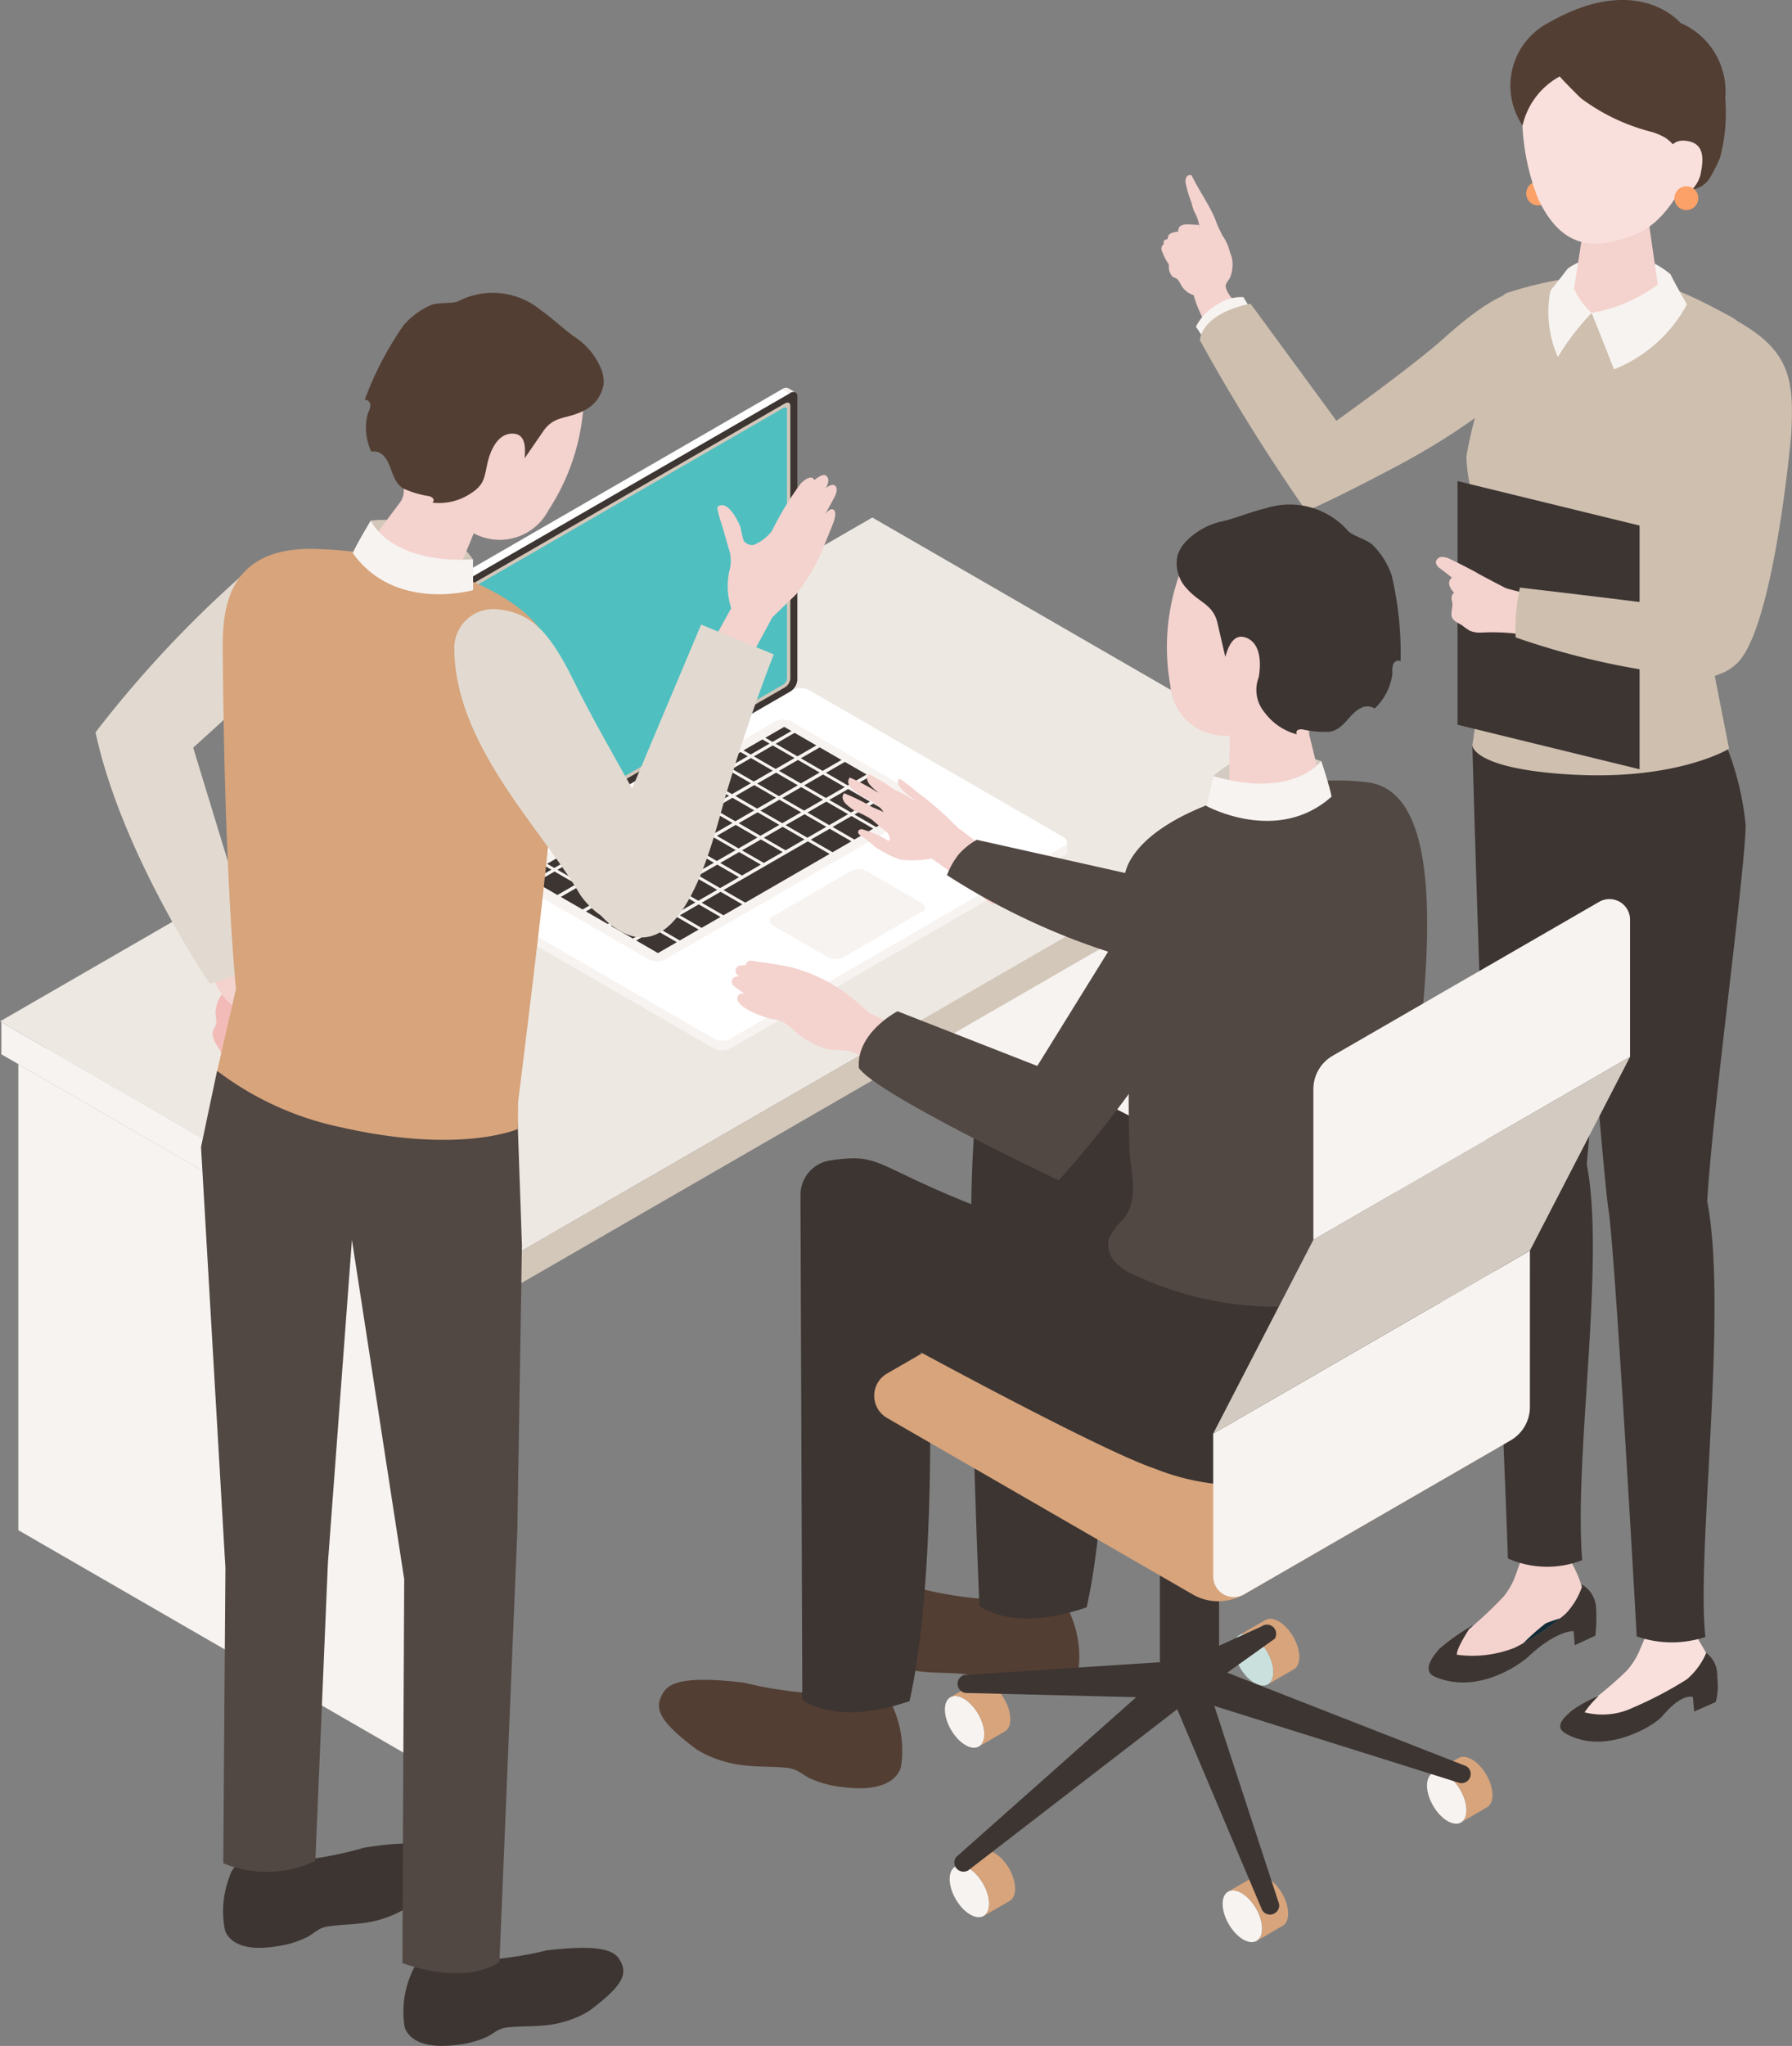 <?xml version="1.0" encoding="UTF-8"?>
<svg xmlns="http://www.w3.org/2000/svg" xmlns:xlink="http://www.w3.org/1999/xlink" id="osusume-icon04" width="78.232" height="89.276" viewBox="0 0 78.232 89.276">
  <rect x="0" y="0" width="78.232" height="89.276" fill="#808080" stroke="none"/>
  <defs>
    <clipPath id="clip-path">
      <rect id="長方形_856" data-name="長方形 856" width="78.232" height="89.276" fill="none"></rect>
    </clipPath>
  </defs>
  <g id="グループ_1036" data-name="グループ 1036" clip-path="url(#clip-path)">
    <path id="パス_4695" data-name="パス 4695" d="M139.88,31.224c.068.1.158.1.246.164s.125.169.186.27a.933.933,0,0,0,.571.444c.213.048.445.023.662.05a.312.312,0,0,0,.17-.014.323.323,0,0,0,.119-.117.756.756,0,0,0,.152-.735.852.852,0,0,0-.215-.244l-.564-.5a1.25,1.25,0,0,0-.308-.22,1.047,1.047,0,0,0-.68-.006.791.791,0,0,0-.315.139.675.675,0,0,0-.024.766" transform="translate(-88.747 -19.216)" fill="#f4d2ce"></path>
    <path id="パス_4696" data-name="パス 4696" d="M142.153,21.165c-.039-.074-.077-.148-.114-.223a.17.17,0,0,0-.225.062.388.388,0,0,0-.043.251,5.281,5.281,0,0,0,.258.868,2.67,2.67,0,0,0,.1.345c.034.078.079.152.115.229a2.216,2.216,0,0,1,.158.661.717.717,0,0,0-.263.309c-.011.111,0,.348.11.4a2.842,2.842,0,0,0,1.411.429.084.084,0,0,0,.066-.026.08.08,0,0,0,.007-.055,2.1,2.1,0,0,0-.345-.847,5.261,5.261,0,0,1-.332-.743c-.24-.568-.609-1.1-.9-1.658" transform="translate(-90.014 -13.283)" fill="#f4d2ce"></path>
    <path id="パス_4697" data-name="パス 4697" d="M140.958,26.924a.347.347,0,0,0-.041.319,2.258,2.258,0,0,0,.68,1.332.46.46,0,0,0,.171.11.17.17,0,0,0,.185-.051.243.243,0,0,0-.019-.237c-.086-.18-.2-.346-.283-.525-.111-.229-.127-.279.113-.314.095-.014.132-.131.135-.226a1.082,1.082,0,0,0-.081-.448.076.076,0,0,0-.029-.041.077.077,0,0,0-.035-.006c-.24,0-.645-.086-.8.088" transform="translate(-89.463 -17.025)" fill="#f4d2ce"></path>
    <path id="パス_4698" data-name="パス 4698" d="M139.675,27.8a.346.346,0,0,0,0,.321,2.254,2.254,0,0,0,.85,1.231.464.464,0,0,0,.184.087.169.169,0,0,0,.176-.076.242.242,0,0,0-.05-.233c-.109-.167-.241-.318-.35-.483-.141-.212-.163-.26.07-.327.092-.027.114-.147.1-.242a1.083,1.083,0,0,0-.14-.433.075.075,0,0,0-.034-.036.076.076,0,0,0-.036,0c-.239.028-.651,0-.777.192" transform="translate(-88.661 -17.526)" fill="#f4d2ce"></path>
    <path id="パス_4699" data-name="パス 4699" d="M138.918,28.995a.314.314,0,0,0,.026.29,2.047,2.047,0,0,0,.862,1.048.411.411,0,0,0,.173.064.153.153,0,0,0,.153-.082.219.219,0,0,0-.062-.206c-.111-.143-.242-.269-.353-.411-.143-.181-.167-.222.039-.3.081-.031.092-.142.076-.227a.982.982,0,0,0-.16-.38.066.066,0,0,0-.034-.03.07.07,0,0,0-.032,0c-.214.044-.588.049-.688.233" transform="translate(-88.189 -18.26)" fill="#f4d2ce"></path>
    <path id="パス_4700" data-name="パス 4700" d="M142.107,28.986l-.011-.031a6.042,6.042,0,0,0-.319-.643.2.2,0,0,0-.173-.137,6.359,6.359,0,0,0-.678-.13c-.2-.016-.395.035-.592.035a4.034,4.034,0,0,1-.89.153c-.1,0-.215,0-.275.074s0,.231.087.306c.31.256.684.076,1.042.13a.236.236,0,0,1,.09.029.245.245,0,0,1,.07.08c.076.12.161.234.076.364a1.067,1.067,0,0,0-.19.333,2.033,2.033,0,0,0,.029.784,5.088,5.088,0,0,0,.5,1.389.084.084,0,0,0,.039.046.08.08,0,0,0,.057-.007A4.89,4.89,0,0,0,142.278,31c-.136-.146-.456-.528-.421-.747.017-.108.158-.251.2-.363a1.442,1.442,0,0,0,.09-.4,1.218,1.218,0,0,0-.04-.5" transform="translate(-88.346 -17.805)" fill="#f4d2ce"></path>
    <path id="パス_4701" data-name="パス 4701" d="M143.351,37.3l-.333-.5a2.31,2.31,0,0,1,.971-.991,1.863,1.863,0,0,1,1.1-.3l.273.448Z" transform="translate(-90.808 -22.543)" fill="#f7f3f0"></path>
    <path id="パス_4702" data-name="パス 4702" d="M143.484,36.9a82.885,82.885,0,0,0,4.638,7.451c.392-.106,2.774-1.307,4.2-2.078,3.2-1.726,5.54-3.685,6.38-5.009a1.521,1.521,0,0,0-.2-2.145c-.836-.841-2.163-.269-4.378,1.713-1.372,1.227-4.675,3.588-4.675,3.588L145.7,35.315s-2.013.321-2.218,1.585" transform="translate(-91.104 -22.06)" fill="#cebfaf"></path>
    <path id="パス_4703" data-name="パス 4703" d="M183.553,22.224a.52.52,0,1,1-.52-.52.52.52,0,0,1,.52.52" transform="translate(-115.885 -13.781)" fill="#fca167"></path>
    <path id="パス_4704" data-name="パス 4704" d="M178.964,190.643a3.133,3.133,0,0,0,.742-1.261.871.871,0,0,0-.809.149,5.2,5.2,0,0,1-2.2,1.22,6.153,6.153,0,0,0-1.866.441s-.637.935-.61,1.232a5.042,5.042,0,0,0,2.513-.3,10.527,10.527,0,0,0,2.231-1.483" transform="translate(-110.619 -120.221)" fill="#112c36"></path>
    <path id="パス_4705" data-name="パス 4705" d="M178.3,185.425l.1.237a5.009,5.009,0,0,1,.621,1.356,1.175,1.175,0,0,1-.653,1.255,6.033,6.033,0,0,0-.943.3,10.561,10.561,0,0,0-1.3,1.208,2.613,2.613,0,0,1-1.934.72c-.577-.061-.656-.111-.937-.485-.351-.469.483-.966.883-1.238a17.641,17.641,0,0,0,1.476-1.4,3.265,3.265,0,0,0,.526-.973l.273-.764Z" transform="translate(-109.951 -117.734)" fill="#f4d2ce"></path>
    <path id="パス_4706" data-name="パス 4706" d="M172.694,191.264s-.637.935-.61,1.232a5.046,5.046,0,0,0,2.513-.3,10.519,10.519,0,0,0,2.23-1.483,3.134,3.134,0,0,0,.742-1.261,1.23,1.23,0,0,1,.593,1.027,7.034,7.034,0,0,1-.034,1.188l-.9.413-.046-.617s-.741-.038-1.959,1.1c-.388.362-2.25,1.692-4.1.892-.6-.258-.065-.923.217-1.237a9.391,9.391,0,0,1,1.351-.954" transform="translate(-108.482 -120.291)" fill="#3d3532"></path>
    <path id="パス_4707" data-name="パス 4707" d="M192.9,194.694l.1.234c.188.458.573.847.607,1.339.04.6-.113,1.127-.647,1.267-.233.061-.736-.012-.961.072a7.628,7.628,0,0,0-1.513,1.286,2.529,2.529,0,0,1-1.9.655c-.6-.074-.852-.129-1.134-.5-.353-.467.54-.931.969-1.186a16.572,16.572,0,0,0,1.56-1.334,3.182,3.182,0,0,0,.586-.937l.312-.739Z" transform="translate(-118.969 -123.619)" fill="#f9e0dc"></path>
    <path id="パス_4708" data-name="パス 4708" d="M188.263,199.451a4.248,4.248,0,0,0-.618.712,3.109,3.109,0,0,0,2.124-.208,16.594,16.594,0,0,0,2.334-1.226,3.084,3.084,0,0,0,.854-1.159,1.211,1.211,0,0,1,.477,1.065,2.647,2.647,0,0,1-.063,1.079l-.94.416-.055-.631s-.459-.211-1.334.831c-.335.4-2.481,1.737-4.21.766-.558-.313-.048-.73.26-1.009a5.78,5.78,0,0,1,1.171-.638" transform="translate(-118.469 -125.446)" fill="#3d3532"></path>
    <path id="パス_4709" data-name="パス 4709" d="M176.072,88.915s.474,17.014.713,18.525.774,14.834.839,16.956a4.225,4.225,0,0,0,3.244.074c-.373-4.489,1.025-13.024.2-17.273.108-1.262.726-7.866.6-10.344-.04-2.895-.182-5.927-.182-5.927l-1.975-2.112Z" transform="translate(-111.795 -56.392)" fill="#3d3532"></path>
    <path id="パス_4710" data-name="パス 4710" d="M187.889,89.431s1.358,17.785,1.629,19.465,1.105,16.252,1.232,18.618a4.641,4.641,0,0,0,3,.025c-.41-3.6,1-14.282.078-19.008.231-4,1.631-14.144,1.68-16.4a12.708,12.708,0,0,0-.958-3.759Z" transform="translate(-119.298 -56.11)" fill="#3d3532"></path>
    <path id="パス_4711" data-name="パス 4711" d="M186.825,53.615,185.919,49l2.059-11.662a2.275,2.275,0,0,0-1.175-2.63c-2.465-1.315-4.748-2.558-9.668-.986-.674.215-.836,2.953-.86,3.8a17.719,17.719,0,0,0-.917,3.34c.077,2.086.859,2.566.973,5.346a70.425,70.425,0,0,1-.712,7.259s-.01,1.017,4.269,1.272c4.661.279,6.937-1.124,6.937-1.124" transform="translate(-111.341 -20.943)" fill="#cebfaf"></path>
    <path id="パス_4712" data-name="パス 4712" d="M201.67,51.912l.921-4.252a38.121,38.121,0,0,1,1.3-9.279c2.4,1.34,2.468,2.688,2.356,4.964,0,0-.75,8.469-2.381,9.984-1.792,1.614-2.2-1.416-2.2-1.416" transform="translate(-128.049 -24.37)" fill="#cebfaf"></path>
    <path id="パス_4713" data-name="パス 4713" d="M187.461,30.995a3.735,3.735,0,0,1,4.477.252,7.137,7.137,0,0,0,.217,1.042l-2.237.8-2.4-.339a12.85,12.85,0,0,1-.056-1.758" transform="translate(-119.015 -19.282)" fill="#f7f3f0"></path>
    <path id="パス_4714" data-name="パス 4714" d="M190.056,24.552c.915.009,1.4.529,1.392.974l.434,2.992c-.047.517-.931.928-1.974.917s-1.849-.438-1.8-.955l.482-3.119c.042-.454.553-.82,1.468-.81" transform="translate(-119.435 -15.589)" fill="#f4d2ce"></path>
    <path id="パス_4715" data-name="パス 4715" d="M186.073,2.8c2.772-.145,3.661,1.889,3.813,4.414-.59,2.994-1.9,4.429-3,4.819-1.33.476-2.991.928-4.175-1.6a10.1,10.1,0,0,1-.566-5.243c.242-.923,1.152-2.244,3.924-2.389" transform="translate(-115.569 -1.773)" fill="#f9e0dc"></path>
    <path id="パス_4716" data-name="パス 4716" d="M182.773,3.335c-.025.013.867.908.923.954a8.74,8.74,0,0,0,3.038,1.455,2.563,2.563,0,0,1,.67.284,1.818,1.818,0,0,1,.41.4,3.212,3.212,0,0,1,.645,1.854,1.113,1.113,0,0,0,.83-.469,6.375,6.375,0,0,0,.482-.947,7.747,7.747,0,0,0,.223-2.587A3.25,3.25,0,0,0,188.037,1S186.2-1.237,182.31.977a3.1,3.1,0,0,0-1.164,4.5,3.269,3.269,0,0,1,1.627-2.145" transform="translate(-114.676 0)" fill="#533e33"></path>
    <path id="パス_4717" data-name="パス 4717" d="M199.224,17.682s-.008-.941.805-.867c.695.064.855.533.7,1.328a1.358,1.358,0,0,1-1.243,1.18c-.486.007-.265-1.641-.265-1.641" transform="translate(-126.464 -10.674)" fill="#f9e0dc"></path>
    <path id="パス_4718" data-name="パス 4718" d="M190.331,34.465s.522,1.285.978,2.464a6.242,6.242,0,0,0,3.188-2.842c-.3-.482-.725-1.313-.725-1.313a6.827,6.827,0,0,1-3.441,1.691" transform="translate(-120.849 -20.81)" fill="#f7f3f0"></path>
    <path id="パス_4719" data-name="パス 4719" d="M187.067,34.027a3.377,3.377,0,0,1-1.036-1.942s-.488.639-.761.969a4.879,4.879,0,0,0,.326,2.9,10.834,10.834,0,0,1,1.472-1.923" transform="translate(-117.585 -20.372)" fill="#f7f3f0"></path>
    <path id="パス_4720" data-name="パス 4720" d="M201.285,22.786a.52.52,0,1,1-.52-.52.52.52,0,0,1,.52.52" transform="translate(-127.144 -14.138)" fill="#fca167"></path>
    <path id="パス_4721" data-name="パス 4721" d="M174.305,68.131l7.947,1.944V59.441L174.305,57.5Z" transform="translate(-110.674 -36.507)" fill="#3d3532"></path>
    <path id="パス_4722" data-name="パス 4722" d="M173.493,67.246c-.378-.2-.758-.4-1.151-.584a.766.766,0,0,0-.378-.1.264.264,0,0,0-.257.248.389.389,0,0,0,.186.252l.517.4a.311.311,0,0,0-.11.34.732.732,0,0,0,.207.315.312.312,0,0,0-.1.339c.07.3-.039.391-.014.667.021.218.279.308.464.427a3.332,3.332,0,0,0,.33.231,1.164,1.164,0,0,0,.489.082,9.085,9.085,0,0,1,2.364.18c.132-.475.338-1.292.515-1.751a10.826,10.826,0,0,1-1.784-.366c-.432-.217-.853-.444-1.276-.669" transform="translate(-109.024 -42.259)" fill="#f4d2ce"></path>
    <path id="パス_4723" data-name="パス 4723" d="M181.237,72.41a8.688,8.688,0,0,1,.187-2.171q4.409.511,8.809,1.084a.537.537,0,0,1,.6.57,3.294,3.294,0,0,1-.026,1.328c-.485,1.62-3.017.774-4.172.579a33.043,33.043,0,0,1-5.4-1.39" transform="translate(-115.07 -44.598)" fill="#cebfaf"></path>
    <path id="パス_4724" data-name="パス 4724" d="M101.938,67.935,121.2,79.054l1.669-.963L103.606,66.971Z" transform="translate(-64.724 -42.523)" fill="#bad7d3"></path>
    <path id="パス_4725" data-name="パス 4725" d="M121.2,80.73,101.938,69.611V89.945L121.2,101.064Z" transform="translate(-64.725 -44.199)" fill="#f7f3f0"></path>
    <path id="パス_4726" data-name="パス 4726" d="M154.693,98.393l1.669-.963v20.335l-1.669.963Z" transform="translate(-98.221 -61.862)" fill="#d3c7ba"></path>
    <path id="パス_4727" data-name="パス 4727" d="M2.191,125.523,21.45,136.642l1.669-.963L3.86,124.56Z" transform="translate(-1.391 -79.088)" fill="#bad7d3"></path>
    <path id="パス_4728" data-name="パス 4728" d="M21.45,138.318,2.191,127.2v20.334L21.45,158.653Z" transform="translate(-1.391 -80.764)" fill="#f7f3f0"></path>
    <path id="パス_4729" data-name="パス 4729" d="M54.947,155.982l1.669-.963v20.335l-1.669.963Z" transform="translate(-34.888 -98.427)" fill="#d3c7ba"></path>
    <path id="パス_4730" data-name="パス 4730" d="M20.162,135.127l-20-11.549v-1.4l20,11.549Z" transform="translate(-0.103 -77.573)" fill="#f7f3f0"></path>
    <path id="パス_4731" data-name="パス 4731" d="M38.082,61.858,0,83.845,20.058,95.426,58.141,73.439Z" transform="translate(0 -39.276)" fill="#ede8e2"></path>
    <path id="パス_4732" data-name="パス 4732" d="M93.029,93.582,54.946,115.568v1.4L93.029,94.986Z" transform="translate(-34.888 -59.419)" fill="#d3c7ba"></path>
    <path id="パス_4733" data-name="パス 4733" d="M94.164,46.555a.237.237,0,0,0-.249.024l-.324-.187a.24.24,0,0,1,.244-.026Z" transform="translate(-59.425 -29.425)" fill="#f7f3f0"></path>
    <path id="パス_4734" data-name="パス 4734" d="M81.094,89.136,66.476,97.576a.767.767,0,0,1-.691-.028L54.7,91.147c-.2-.118-.226-.3-.049-.4l14.617-8.439a.768.768,0,0,1,.691.028l11.082,6.4c.2.118.226.3.049.4" transform="translate(-34.627 -52.217)" fill="#fff"></path>
    <path id="パス_4735" data-name="パス 4735" d="M98.69,105.748l-3.464,2a.767.767,0,0,1-.691-.028l-2.344-1.354c-.2-.118-.226-.3-.049-.4l3.464-2A.767.767,0,0,1,96.3,104l2.344,1.354c.2.118.226.3.049.4" transform="translate(-58.429 -65.969)" fill="#f7f3f0"></path>
    <path id="パス_4736" data-name="パス 4736" d="M79.234,89.887,67.777,96.5a.768.768,0,0,1-.691-.028l-5.851-3.379c-.2-.118-.226-.3-.049-.4l11.457-6.615a.767.767,0,0,1,.691.028l5.851,3.379c.2.118.226.3.049.4" transform="translate(-38.774 -54.613)" fill="#f7f3f0"></path>
    <path id="パス_4737" data-name="パス 4737" d="M106.561,95.091l-.825.476-.95-.549.825-.476Z" transform="translate(-66.533 -60.029)" fill="#3d3532"></path>
    <path id="パス_4738" data-name="パス 4738" d="M103.555,93.355l-.825.476-.95-.549.825-.476Z" transform="translate(-64.625 -58.926)" fill="#3d3532"></path>
    <path id="パス_4739" data-name="パス 4739" d="M100.55,91.619l-.825.476-.95-.549.825-.476Z" transform="translate(-62.716 -57.824)" fill="#3d3532"></path>
    <path id="パス_4740" data-name="パス 4740" d="M97.544,89.883l-.825.476-.95-.549.825-.476Z" transform="translate(-60.808 -56.722)" fill="#3d3532"></path>
    <path id="パス_4741" data-name="パス 4741" d="M94.539,88.147l-.825.476-.95-.549.825-.476Z" transform="translate(-58.9 -55.62)" fill="#3d3532"></path>
    <path id="パス_4742" data-name="パス 4742" d="M103.951,96.6l-.825.476-.95-.549.825-.476Z" transform="translate(-64.876 -60.985)" fill="#3d3532"></path>
    <path id="パス_4743" data-name="パス 4743" d="M100.946,94.861l-.825.476-.95-.549.825-.476Z" transform="translate(-62.968 -59.883)" fill="#3d3532"></path>
    <path id="パス_4744" data-name="パス 4744" d="M97.94,93.125l-.825.476-.95-.548.825-.476Z" transform="translate(-61.06 -58.781)" fill="#3d3532"></path>
    <path id="パス_4745" data-name="パス 4745" d="M94.935,91.389l-.825.476-.95-.549.825-.476Z" transform="translate(-59.151 -57.679)" fill="#3d3532"></path>
    <path id="パス_4746" data-name="パス 4746" d="M91.929,89.654l-.825.476-.95-.549.825-.476Z" transform="translate(-57.243 -56.576)" fill="#3d3532"></path>
    <path id="パス_4747" data-name="パス 4747" d="M101.342,98.1l-.825.476-.95-.549.825-.476Z" transform="translate(-63.219 -61.942)" fill="#3d3532"></path>
    <path id="パス_4748" data-name="パス 4748" d="M98.336,96.368l-.825.476-.95-.549.825-.476Z" transform="translate(-61.311 -60.84)" fill="#3d3532"></path>
    <path id="パス_4749" data-name="パス 4749" d="M95.331,94.632l-.825.476-.95-.549.825-.476Z" transform="translate(-59.403 -59.737)" fill="#3d3532"></path>
    <path id="パス_4750" data-name="パス 4750" d="M92.325,92.9l-.825.476-.95-.549.825-.476Z" transform="translate(-57.494 -58.635)" fill="#3d3532"></path>
    <path id="パス_4751" data-name="パス 4751" d="M89.32,91.16l-.825.476-.95-.549.825-.476Z" transform="translate(-55.586 -57.533)" fill="#3d3532"></path>
    <path id="パス_4752" data-name="パス 4752" d="M98.732,99.61l-.825.476-.95-.549.825-.476Z" transform="translate(-61.562 -62.898)" fill="#3d3532"></path>
    <path id="パス_4753" data-name="パス 4753" d="M95.727,97.875l-.825.476-.95-.549.825-.476Z" transform="translate(-59.654 -61.796)" fill="#3d3532"></path>
    <path id="パス_4754" data-name="パス 4754" d="M92.721,96.139l-.825.476-.95-.549.825-.476Z" transform="translate(-57.746 -60.694)" fill="#3d3532"></path>
    <path id="パス_4755" data-name="パス 4755" d="M89.716,94.4l-.825.476-.95-.549.825-.476Z" transform="translate(-55.837 -59.592)" fill="#3d3532"></path>
    <path id="パス_4756" data-name="パス 4756" d="M86.71,92.667l-.825.476-.95-.549.825-.476Z" transform="translate(-53.929 -58.49)" fill="#3d3532"></path>
    <path id="パス_4757" data-name="パス 4757" d="M93.117,99.381l-.825.476-.95-.549.825-.476Z" transform="translate(-57.997 -62.753)" fill="#3d3532"></path>
    <path id="パス_4758" data-name="パス 4758" d="M90.112,97.645l-.825.476-.95-.549.825-.476Z" transform="translate(-56.089 -61.651)" fill="#3d3532"></path>
    <path id="パス_4759" data-name="パス 4759" d="M87.106,95.909l-.825.476-.95-.549.825-.476Z" transform="translate(-54.181 -60.548)" fill="#3d3532"></path>
    <path id="パス_4760" data-name="パス 4760" d="M84.1,94.173l-.825.476-.95-.549.825-.476Z" transform="translate(-52.272 -59.446)" fill="#3d3532"></path>
    <path id="パス_4761" data-name="パス 4761" d="M90.508,100.888l-.825.476-.95-.549.825-.476Z" transform="translate(-56.34 -63.709)" fill="#3d3532"></path>
    <path id="パス_4762" data-name="パス 4762" d="M87.5,99.152l-.825.476-.95-.549.825-.476Z" transform="translate(-54.432 -62.607)" fill="#3d3532"></path>
    <path id="パス_4763" data-name="パス 4763" d="M84.5,97.416l-.825.476-.95-.549.825-.476Z" transform="translate(-52.524 -61.505)" fill="#3d3532"></path>
    <path id="パス_4764" data-name="パス 4764" d="M81.491,95.68l-.825.476-.95-.549.825-.476Z" transform="translate(-50.615 -60.403)" fill="#3d3532"></path>
    <path id="パス_4765" data-name="パス 4765" d="M87.9,102.394l-.825.476-.95-.548.825-.476Z" transform="translate(-54.683 -64.666)" fill="#3d3532"></path>
    <path id="パス_4766" data-name="パス 4766" d="M84.893,100.658l-.825.476-.95-.549.825-.476Z" transform="translate(-52.775 -63.564)" fill="#3d3532"></path>
    <path id="パス_4767" data-name="パス 4767" d="M81.887,98.922l-.825.476-.95-.549.825-.476Z" transform="translate(-50.867 -62.462)" fill="#3d3532"></path>
    <path id="パス_4768" data-name="パス 4768" d="M78.882,97.187l-.825.476-.95-.548.825-.476Z" transform="translate(-48.958 -61.359)" fill="#3d3532"></path>
    <path id="パス_4769" data-name="パス 4769" d="M91.153,101.117l-3.683,2.126-.95-.549,3.682-2.126Z" transform="translate(-54.935 -63.855)" fill="#3d3532"></path>
    <path id="パス_4770" data-name="パス 4770" d="M85.289,103.9l-.825.476-.95-.549.825-.476Z" transform="translate(-53.027 -65.623)" fill="#3d3532"></path>
    <path id="パス_4771" data-name="パス 4771" d="M82.283,102.165l-.825.476-.95-.549.825-.476Z" transform="translate(-51.118 -64.52)" fill="#3d3532"></path>
    <path id="パス_4772" data-name="パス 4772" d="M79.278,100.429l-.825.476-.95-.549.825-.476Z" transform="translate(-49.21 -63.418)" fill="#3d3532"></path>
    <path id="パス_4773" data-name="パス 4773" d="M76.272,98.693l-.825.476-.95-.549.825-.476Z" transform="translate(-47.302 -62.316)" fill="#3d3532"></path>
    <path id="パス_4774" data-name="パス 4774" d="M85.685,107.144l-.825.476-.95-.549.825-.476Z" transform="translate(-53.278 -67.681)" fill="#3d3532"></path>
    <path id="パス_4775" data-name="パス 4775" d="M82.679,105.408l-.825.476-.95-.549.825-.476Z" transform="translate(-51.37 -66.579)" fill="#3d3532"></path>
    <path id="パス_4776" data-name="パス 4776" d="M79.674,103.672l-.825.476-.95-.549.825-.476Z" transform="translate(-49.461 -65.477)" fill="#3d3532"></path>
    <path id="パス_4777" data-name="パス 4777" d="M76.668,101.936l-.825.476-.95-.549.825-.476Z" transform="translate(-47.553 -64.375)" fill="#3d3532"></path>
    <path id="パス_4778" data-name="パス 4778" d="M73.663,100.2l-.825.476-.95-.548.825-.476Z" transform="translate(-45.645 -63.273)" fill="#3d3532"></path>
    <path id="パス_4779" data-name="パス 4779" d="M83.075,108.65l-.825.476-.95-.549.825-.476Z" transform="translate(-51.621 -68.638)" fill="#3d3532"></path>
    <path id="パス_4780" data-name="パス 4780" d="M80.07,106.914l-.825.476-.95-.549.825-.476Z" transform="translate(-49.713 -67.536)" fill="#3d3532"></path>
    <path id="パス_4781" data-name="パス 4781" d="M77.064,105.178l-.825.476-.95-.548.825-.476Z" transform="translate(-47.804 -66.434)" fill="#3d3532"></path>
    <path id="パス_4782" data-name="パス 4782" d="M74.059,103.442l-.825.476-.95-.548.825-.476Z" transform="translate(-45.896 -65.331)" fill="#3d3532"></path>
    <path id="パス_4783" data-name="パス 4783" d="M71.053,101.706l-.825.476-.95-.549.825-.476Z" transform="translate(-43.988 -64.229)" fill="#3d3532"></path>
    <path id="パス_4784" data-name="パス 4784" d="M80.466,110.157l-.825.476-.95-.548.825-.476Z" transform="translate(-49.964 -69.595)" fill="#3d3532"></path>
    <path id="パス_4785" data-name="パス 4785" d="M77.46,108.421l-.825.476-.95-.549.825-.476Z" transform="translate(-48.056 -68.492)" fill="#3d3532"></path>
    <path id="パス_4786" data-name="パス 4786" d="M74.455,106.685l-.825.476-.95-.549.825-.476Z" transform="translate(-46.148 -67.39)" fill="#3d3532"></path>
    <path id="パス_4787" data-name="パス 4787" d="M71.449,104.949l-.825.476-.95-.549.825-.476Z" transform="translate(-44.239 -66.288)" fill="#3d3532"></path>
    <path id="パス_4788" data-name="パス 4788" d="M68.444,103.213l-.825.476-.95-.549.825-.476Z" transform="translate(-42.331 -65.186)" fill="#3d3532"></path>
    <path id="パス_4789" data-name="パス 4789" d="M77.856,111.663l-.825.476-.95-.549.825-.476Z" transform="translate(-48.307 -70.551)" fill="#3d3532"></path>
    <path id="パス_4790" data-name="パス 4790" d="M74.851,109.927l-.825.476-.95-.549.825-.476Z" transform="translate(-46.399 -69.449)" fill="#3d3532"></path>
    <path id="パス_4791" data-name="パス 4791" d="M71.845,108.191l-.825.476-.95-.549.825-.476Z" transform="translate(-44.491 -68.347)" fill="#3d3532"></path>
    <path id="パス_4792" data-name="パス 4792" d="M68.84,106.456l-.825.476-.95-.549.825-.476Z" transform="translate(-42.582 -67.245)" fill="#3d3532"></path>
    <path id="パス_4793" data-name="パス 4793" d="M65.834,104.72l-.825.476-.95-.549.825-.476Z" transform="translate(-40.674 -66.142)" fill="#3d3532"></path>
    <path id="パス_4794" data-name="パス 4794" d="M92.66,87.062l-.825.476-.314-.181.825-.476Z" transform="translate(-58.11 -55.164)" fill="#3d3532"></path>
    <path id="パス_4795" data-name="パス 4795" d="M90.05,88.569l-.825.476-.314-.181.825-.476Z" transform="translate(-56.454 -56.121)" fill="#3d3532"></path>
    <path id="パス_4796" data-name="パス 4796" d="M87.441,90.075l-.825.476L86.3,90.37l.825-.476Z" transform="translate(-54.797 -57.077)" fill="#3d3532"></path>
    <path id="パス_4797" data-name="パス 4797" d="M84.831,91.582l-.825.476-.314-.181.825-.476Z" transform="translate(-53.14 -58.034)" fill="#3d3532"></path>
    <path id="パス_4798" data-name="パス 4798" d="M82.222,93.088l-.825.476-.314-.181.825-.476Z" transform="translate(-51.483 -58.99)" fill="#3d3532"></path>
    <path id="パス_4799" data-name="パス 4799" d="M79.612,94.6l-.825.476-.314-.181.825-.476Z" transform="translate(-49.826 -59.947)" fill="#3d3532"></path>
    <path id="パス_4800" data-name="パス 4800" d="M77,96.1l-.825.476-.314-.181.825-.476Z" transform="translate(-48.169 -60.904)" fill="#3d3532"></path>
    <path id="パス_4801" data-name="パス 4801" d="M74.393,97.608l-.825.476-.314-.181.825-.476Z" transform="translate(-46.512 -61.86)" fill="#3d3532"></path>
    <path id="パス_4802" data-name="パス 4802" d="M71.784,99.115l-.825.476-.314-.181.825-.476Z" transform="translate(-44.855 -62.817)" fill="#3d3532"></path>
    <path id="パス_4803" data-name="パス 4803" d="M69.175,100.622l-.825.476-.314-.181.825-.476Z" transform="translate(-43.199 -63.774)" fill="#3d3532"></path>
    <path id="パス_4804" data-name="パス 4804" d="M66.565,102.128l-.825.476-.314-.181.825-.476Z" transform="translate(-41.541 -64.73)" fill="#3d3532"></path>
    <path id="パス_4805" data-name="パス 4805" d="M63.955,103.635l-.825.476-.314-.181.825-.476Z" transform="translate(-39.885 -65.687)" fill="#3d3532"></path>
    <path id="パス_4806" data-name="パス 4806" d="M54.311,68.281l14.462-8.35a.658.658,0,0,0,.318-.5V47.038c0-.175-.142-.235-.318-.134l-14.462,8.35a.659.659,0,0,0-.318.5V68.146c0,.176.142.235.318.134" transform="translate(-34.282 -29.75)" fill="#3d3532"></path>
    <path id="パス_4807" data-name="パス 4807" d="M55.072,68.635,69.08,60.548a.494.494,0,0,0,.238-.376V48.259c0-.131-.107-.177-.238-.1L55.072,56.245a.494.494,0,0,0-.238.376V68.534c0,.132.107.177.238.1" transform="translate(-34.816 -30.554)" fill="#d3c7ba"></path>
    <path id="パス_4808" data-name="パス 4808" d="M55.391,68.807,69.266,60.8a.329.329,0,0,0,.159-.25V48.8c0-.088-.071-.118-.159-.067L55.391,56.748a.33.33,0,0,0-.159.25V68.74c0,.088.071.118.159.067" transform="translate(-35.069 -30.93)" fill="#4fbfc0"></path>
    <path id="パス_4809" data-name="パス 4809" d="M53.43,70.909l-.324-.187V83.138l.324.187Z" transform="translate(-33.719 -44.904)" fill="#f7f3f0"></path>
    <path id="パス_4810" data-name="パス 4810" d="M53.424,69.35a.659.659,0,0,0-.318.5l.324.187a.659.659,0,0,1,.318-.5Z" transform="translate(-33.719 -44.033)" fill="#e0dcd3"></path>
    <path id="パス_4811" data-name="パス 4811" d="M68.439,46.478l-14.462,8.35.324.187,14.462-8.35Z" transform="translate(-34.272 -29.51)" fill="#fff"></path>
    <path id="パス_4812" data-name="パス 4812" d="M53.431,104.919a.165.165,0,0,0,.078.14l-.031-.018L53.2,104.9a.17.17,0,0,1-.093-.171Z" transform="translate(-33.719 -66.499)" fill="#f7f3f0"></path>
    <path id="パス_4813" data-name="パス 4813" d="M54.7,103.218l11.085,6.4v0a.767.767,0,0,0,.69.028h0l14.622-8.442a.2.2,0,0,0,.12-.178v-.414a.2.2,0,0,1-.12.178l-14.618,8.439a.767.767,0,0,1-.69-.028l-11.082-6.4a.288.288,0,0,1-.168-.22V103a.279.279,0,0,0,.166.22" transform="translate(-34.626 -63.876)" fill="#f7f3f0"></path>
    <path id="パス_4814" data-name="パス 4814" d="M110.161,190.689a4.631,4.631,0,0,1,.392,2.655s-.146,1.2-2.475.922a4.729,4.729,0,0,1-1.5-.388c-.364-.183-.546-.409-.98-.458-.638-.073-1.284-.037-1.919-.114a5.186,5.186,0,0,1-1.729-.51,2.981,2.981,0,0,1-.45-.279c-1.514-1.157-1.755-1.706-1.327-2.387.273-.436.932-.733,3.514-.433a17.064,17.064,0,0,0,2.473.42,2.061,2.061,0,0,0,.951-.209,2.491,2.491,0,0,1,1.46-.169,1.989,1.989,0,0,1,1.588.951" transform="translate(-63.485 -120.369)" fill="#533e33"></path>
    <path id="パス_4815" data-name="パス 4815" d="M121.775,191.213c.083-.544-.644-1.106-1.623-1.255s-1.84.172-1.923.716.644,1.106,1.623,1.255,1.84-.172,1.923-.716" transform="translate(-75.064 -120.589)" fill="#533e33"></path>
    <path id="パス_4816" data-name="パス 4816" d="M122.011,136.748s.33,9.407-.861,14.713c-3.277,1.129-4.681-.063-4.681-.063s-.787-17.914-.08-21.966a1.861,1.861,0,0,1,1.958-1.337c2.364.356,9.41,4.52,9.41,4.52L124.8,137.39Z" transform="translate(-73.712 -81.324)" fill="#3d3532"></path>
    <path id="パス_4817" data-name="パス 4817" d="M88.986,201.9a4.631,4.631,0,0,1,.392,2.655s-.146,1.2-2.475.922a4.729,4.729,0,0,1-1.5-.388c-.364-.183-.546-.409-.98-.458-.638-.072-1.284-.037-1.919-.113a5.186,5.186,0,0,1-1.729-.51,2.979,2.979,0,0,1-.45-.279c-1.514-1.157-1.755-1.706-1.327-2.387.273-.436.932-.733,3.514-.433a17.067,17.067,0,0,0,2.473.42,2.061,2.061,0,0,0,.951-.209,2.491,2.491,0,0,1,1.46-.169,1.989,1.989,0,0,1,1.588.951" transform="translate(-50.04 -127.487)" fill="#533e33"></path>
    <path id="パス_4818" data-name="パス 4818" d="M100.6,202.423c.083-.544-.644-1.106-1.623-1.255s-1.84.172-1.923.716.644,1.107,1.623,1.255,1.84-.172,1.923-.716" transform="translate(-61.619 -127.706)" fill="#533e33"></path>
    <path id="パス_4819" data-name="パス 4819" d="M95.726,142.993l.08,21.966s1.4,1.192,4.682.063c1.191-5.306.861-14.713.861-14.713Z" transform="translate(-60.78 -90.792)" fill="#3d3532"></path>
    <path id="パス_4820" data-name="パス 4820" d="M147.7,228.162c.329-.19.317-.826-.027-1.419s-.888-.921-1.217-.731-.317.826.027,1.419.889.921,1.217.731" transform="translate(-92.841 -143.47)" fill="#f7f3f0"></path>
    <path id="パス_4821" data-name="パス 4821" d="M148.009,224.211l-1.135.657c.329-.19.874.137,1.217.731s.355,1.229.027,1.419l1.135-.657c.329-.19.317-.826-.027-1.419s-.888-.921-1.217-.731" transform="translate(-93.256 -142.326)" fill="#d7a47c"></path>
    <path id="パス_4822" data-name="パス 4822" d="M172.137,214c.329-.19.317-.826-.027-1.419s-.888-.921-1.217-.731-.317.826.027,1.419.888.921,1.217.731" transform="translate(-108.356 -134.475)" fill="#f7f3f0"></path>
    <path id="パス_4823" data-name="パス 4823" d="M172.444,210.045l-1.135.657c.329-.19.874.137,1.217.731s.355,1.229.027,1.419l1.135-.657c.329-.19.317-.826-.027-1.419s-.889-.921-1.217-.731" transform="translate(-108.771 -133.332)" fill="#d7a47c"></path>
    <path id="パス_4824" data-name="パス 4824" d="M149.041,197.5c.329-.19.317-.826-.027-1.419s-.888-.921-1.217-.731-.317.826.027,1.419.889.921,1.217.731" transform="translate(-93.691 -124.001)" fill="#cae0dd"></path>
    <path id="パス_4825" data-name="パス 4825" d="M149.349,193.549l-1.135.657c.329-.19.874.137,1.217.731s.355,1.229.027,1.419l1.135-.657c.329-.19.317-.826-.027-1.419s-.888-.921-1.217-.731" transform="translate(-94.107 -122.858)" fill="#d7a47c"></path>
    <path id="パス_4826" data-name="パス 4826" d="M114.482,204.926c.329-.19.317-.826-.027-1.419s-.888-.921-1.217-.731-.317.826.027,1.419.889.921,1.217.731" transform="translate(-71.748 -128.716)" fill="#f7f3f0"></path>
    <path id="パス_4827" data-name="パス 4827" d="M114.789,200.976l-1.135.657c.329-.19.874.137,1.217.731s.355,1.229.027,1.419l1.135-.657c.329-.19.317-.826-.027-1.419s-.888-.921-1.217-.731" transform="translate(-72.164 -127.573)" fill="#d7a47c"></path>
    <path id="パス_4828" data-name="パス 4828" d="M115.053,225.185c.329-.19.317-.826-.027-1.419s-.888-.921-1.217-.731-.317.826.027,1.419.889.921,1.217.731" transform="translate(-72.111 -141.58)" fill="#f7f3f0"></path>
    <path id="パス_4829" data-name="パス 4829" d="M115.36,221.235l-1.135.657c.329-.19.874.137,1.217.731s.355,1.229.027,1.419l1.135-.657c.329-.19.317-.826-.027-1.419s-.888-.921-1.217-.731" transform="translate(-72.526 -140.437)" fill="#d7a47c"></path>
    <path id="パス_4830" data-name="パス 4830" d="M138.708,167.694c0,.395.578.715,1.292.715s1.291-.32,1.291-.715-.578-.715-1.291-.715-1.292.32-1.292.715" transform="translate(-88.071 -106.022)" fill="#cae0dd"></path>
    <path id="パス_4831" data-name="パス 4831" d="M141.291,180.7V168.937c0,.4-.578.715-1.292.715s-1.291-.32-1.291-.715V180.7c0,.395.578.715,1.291.715s1.292-.32,1.292-.715" transform="translate(-88.071 -107.265)" fill="#3d3532"></path>
    <path id="パス_4832" data-name="パス 4832" d="M118.446,162.221l-13.344-7.7a1.119,1.119,0,0,1,0-1.938l11.02-6.363a2.239,2.239,0,0,1,2.239,0l13.344,7.7a1.119,1.119,0,0,1,0,1.938l-11.02,6.363a2.239,2.239,0,0,1-2.239,0" transform="translate(-66.378 -92.648)" fill="#d7a47c"></path>
    <path id="パス_4833" data-name="パス 4833" d="M144.478,210.269l-3.256-9.948-1.62.438,4.137,9.78a.4.4,0,0,0,.739-.269" transform="translate(-88.639 -127.192)" fill="#3d3532"></path>
    <path id="パス_4834" data-name="パス 4834" d="M153.567,203.109l-11.762-4.6L141.041,200l12.229,3.838a.4.4,0,0,0,.3-.729" transform="translate(-89.553 -126.039)" fill="#3d3532"></path>
    <path id="パス_4835" data-name="パス 4835" d="M114.164,207.385,123.612,199l1.232,1.14-10.151,7.825a.4.4,0,0,1-.53-.582" transform="translate(-72.417 -126.354)" fill="#3d3532"></path>
    <path id="パス_4836" data-name="パス 4836" d="M114.749,199.12l9.613-.628.268,1.657-9.822-.245a.4.4,0,0,1-.059-.784" transform="translate(-72.647 -126.031)" fill="#3d3532"></path>
    <path id="パス_4837" data-name="パス 4837" d="M144.516,194.76l-3.237,2.31-1.318-1.04,3.981-1.808a.4.4,0,0,1,.574.538" transform="translate(-88.867 -123.252)" fill="#3d3532"></path>
    <path id="パス_4838" data-name="パス 4838" d="M99.4,146.073s9.264,5.081,11.791,5.929a10.2,10.2,0,0,0,8.779-.571c3.14-1.841,4.753-4.45,4.479-6.381L110.38,139.2s-3.808,1.974-4.282,2.348c-7.471-2.6-6.463-3.376-9.072-2.995a1.522,1.522,0,0,0-1.3,1.561Z" transform="translate(-60.778 -87.918)" fill="#3d3532"></path>
    <path id="パス_4839" data-name="パス 4839" d="M105.852,94.925c-.125-.108-.507-.506-.635-.613A12.844,12.844,0,0,0,104,93.306a6.134,6.134,0,0,0-.749-.575.181.181,0,0,0-.073.18.425.425,0,0,0,.087.184,1.433,1.433,0,0,0,.23.249c.129.11.277.2.4.314.019.018.033.037.049.056a5.554,5.554,0,0,0-.914-.5,8.569,8.569,0,0,0-1.119-.683.25.25,0,0,0-.075.259.592.592,0,0,0,.147.242,1.977,1.977,0,0,0,.344.3l-.089-.039a8.545,8.545,0,0,0-1.159-.613.25.25,0,0,0-.059.263.592.592,0,0,0,.162.233,1.973,1.973,0,0,0,.373.287c.2.121.425.205.619.338a1.587,1.587,0,0,1,.373.379c-.168-.074-.335-.147-.5-.215a8.86,8.86,0,0,0-1.217-.6.259.259,0,0,0-.052.274.612.612,0,0,0,.175.235,2.056,2.056,0,0,0,.394.285,3.808,3.808,0,0,1,.7.363c.171.151.338.292.521.437a.742.742,0,0,1,.228.253c.017.036.039.218-.011.231a.057.057,0,0,1-.037-.005,4.56,4.56,0,0,0-1.121-.5.184.184,0,0,0-.17.049.139.139,0,0,0,.015.161.474.474,0,0,0,.135.105c.225.14.416.327.626.488a4.491,4.491,0,0,0,1.048.52,4.61,4.61,0,0,0,1.366-.049,33.486,33.486,0,0,1,2.667,2.046l.785-1.5a25.214,25.214,0,0,0-2.244-1.84" transform="translate(-63.975 -58.75)" fill="#f4d2ce"></path>
    <path id="パス_4840" data-name="パス 4840" d="M130.5,95.567c3.912.821,2.28,7.007-8.269,7.2a30.192,30.192,0,0,1-8.985-3.9,3.336,3.336,0,0,1,.527-.925,3.105,3.105,0,0,1,.774-.618l7.908,1.768Z" transform="translate(-71.904 -60.679)" fill="#514743"></path>
    <path id="パス_4841" data-name="パス 4841" d="M93.491,117.112s-.541-.483-.776-.671a7.055,7.055,0,0,0-2.471-1.276l-.1-.029a13.8,13.8,0,0,0-1.541-.259c-.131-.02-.324-.1-.444.026-.005.005-.089.133-.068.136-.007,0-.306-.039-.392.1-.069.112-.066.253.116.383a.334.334,0,0,0-.289.1.235.235,0,0,0,.054.308c.055.055.5.37.5.37s-.183-.083-.267.009c-.443.486,1.148,1.014,1.4,1.062a2.286,2.286,0,0,1,.469.11,2.153,2.153,0,0,1,.545.41,3.884,3.884,0,0,0,1.3.757c.451.155.878.013,1.308.207l1.633.851.844-1.715Z" transform="translate(-55.545 -72.913)" fill="#f4d2ce"></path>
    <path id="パス_4842" data-name="パス 4842" d="M149.271,90.4s-2.854-1.084-4.71.655l-.307,1.3a5.534,5.534,0,0,0,5.539-.151c-.119-.483-.521-1.807-.521-1.807" transform="translate(-91.592 -57.187)" fill="#d3cbc1"></path>
    <path id="パス_4843" data-name="パス 4843" d="M143.945,115.038c-.529,1.24-3.279,1.2-4.372,1.21a14.616,14.616,0,0,1-5.792-1.322,2.823,2.823,0,0,1-.951-.6,1.112,1.112,0,0,1-.3-1.039,2.809,2.809,0,0,1,.633-.859c.741-.921.284-2.109.262-3.176-.024-1.206-.051-2.413.013-3.618.1-1.974-.894-7.124-.015-8.786,1.317-2.487,6.994-3.936,10.429-3.476,3.847.515,2.449,9.88,1.7,15.623a54.417,54.417,0,0,1-1.608,6.045" transform="translate(-84.124 -59.23)" fill="#514743"></path>
    <path id="パス_4844" data-name="パス 4844" d="M140.087,65.429c.364-.853,1.451-2,4.25-1.772s3.39,2.294,3.242,4.738a4.54,4.54,0,0,1-1.547,3.289.845.845,0,0,0-.271.855c.21.858.583,2.395.583,2.395-.007.5-.931.984-2.066,1.074s-2.048-.246-2.042-.749l.038-2.763a2.392,2.392,0,0,1-2.6-2.2,9.458,9.458,0,0,1,.412-4.864" transform="translate(-88.584 -40.4)" fill="#f4d2ce"></path>
    <path id="パス_4845" data-name="パス 4845" d="M149.271,90.981s-1.205,1.661-4.71.655l-.307,1.3s3.11,1.711,5.471-.408c-.122-.591-.453-1.55-.453-1.55" transform="translate(-91.592 -57.768)" fill="#f7f3f0"></path>
    <path id="パス_4846" data-name="パス 4846" d="M104.385,108.457l6.1,2.386,5.081-8.2c1.364-2.155,1.53-1.162,2.3-.671.61.39.841.843.787,1.219a19.446,19.446,0,0,1-3.582,8.044,48.554,48.554,0,0,1-3.649,4.6s-7.869-3.715-8.725-4.9c-.128-1.545,1.692-2.481,1.692-2.481" transform="translate(-65.2 -64.329)" fill="#514743"></path>
    <path id="パス_4847" data-name="パス 4847" d="M142.822,67.02c-.11-.48-.224-.959-.331-1.44-.2-.877-.773-.89-1.344-1.537a1.591,1.591,0,0,1-.41-1.449,1.544,1.544,0,0,1,.3-.543,3.136,3.136,0,0,1,1.709-.962c.633-.157,1.209-.411,1.841-.556a3.393,3.393,0,0,1,3.574.965c.181.233.837.387,1.1.64a3.467,3.467,0,0,1,.818,1.3,14.8,14.8,0,0,1,.394,3.775c-.1-.087-.269,0-.322.119a.976.976,0,0,0-.032.4,2.539,2.539,0,0,1-.776,1.537.6.6,0,0,0-.613-.016c-.515.256-.73.937-1.362,1.033a4.514,4.514,0,0,1-1.155-.1.358.358,0,0,0-.225.022c-.066.039-.094.147-.032.192a2.574,2.574,0,0,1-1.432-.976,1.52,1.52,0,0,1-.244-1.517c.123-.7.052-1.489-.534-1.721-.559-.22-.788.357-.928.84" transform="translate(-89.329 -38.353)" fill="#3d3532"></path>
    <path id="パス_4848" data-name="パス 4848" d="M158.906,156.318a1.679,1.679,0,0,1-.839,1.454l-11.643,6.722a.9.9,0,0,1-1.343-.775v-6.241l13.826-7.982Z" transform="translate(-92.117 -94.921)" fill="#f7f3f0"></path>
    <path id="パス_4849" data-name="パス 4849" d="M163.279,126.328l-4.373,8.457-13.825,7.982,4.373-8.457Z" transform="translate(-92.118 -80.211)" fill="#d3cbc1"></path>
    <path id="パス_4850" data-name="パス 4850" d="M157.9,114.3l11.643-6.722a.9.9,0,0,1,1.343.775v5.992l-13.825,7.982v-6.573a1.679,1.679,0,0,1,.839-1.454" transform="translate(-99.724 -68.229)" fill="#f7f3f0"></path>
    <path id="パス_4851" data-name="パス 4851" d="M25.4,119.245c-.009-.176.134-.3.161-.469s-.048-.359-.027-.54c.084-.721.473-.914.963-1.374a.431.431,0,0,1,.2-.123.447.447,0,0,1,.227.034,1.5,1.5,0,0,1,.523.286c.183.167.166.317.254.518.08.181.192.187.355.3a1.911,1.911,0,0,1,.43.457,3.005,3.005,0,0,1,.74,1.556c.014.259-.1.583-.364.6-.057,0-.113-.009-.169-.007-.279.01-.441.359-.716.4-.165.026-.329-.064-.495-.046-.227.026-.425.251-.644.188-.183-.053-.279-.29-.468-.312a1.383,1.383,0,0,1-.206,0,.336.336,0,0,1-.183-.19c-.119-.226-.2-.48-.325-.7a1.185,1.185,0,0,1-.257-.573" transform="translate(-16.124 -74.119)" fill="#f3bbb8"></path>
    <path id="パス_4852" data-name="パス 4852" d="M27.928,114.928c.12.254.221.522.335.767a.256.256,0,0,1,.033.117.243.243,0,0,1-.064.133,3.946,3.946,0,0,1-1.336.953.376.376,0,0,1-.221.061c-.177-.027-.215-.272-.164-.443a1.081,1.081,0,0,1,.4-.57.825.825,0,0,0,.252-.214c.058-.095.037-.249-.07-.279a1.967,1.967,0,0,1-1.21-.183,2.493,2.493,0,0,1-1.327-1.176q-.426-.944-.833-1.9l2.148-.345a11,11,0,0,0,.744,1.868c.107.107.38.15.518.24a1.989,1.989,0,0,1,.427.375,2.647,2.647,0,0,1,.365.593" transform="translate(-15.064 -71.02)" fill="#f4d2ce"></path>
    <path id="パス_4853" data-name="パス 4853" d="M17.715,68.374a49.367,49.367,0,0,0-6.29,6.755C12.561,80.444,16.412,86.1,16.412,86.1l2.206-.7-2.93-9.6,5.771-5.245-.176-.2c-1.189-1.35-2.2-3.162-3.569-1.991" transform="translate(-7.254 -43.174)" fill="#e2dad0"></path>
    <path id="パス_4854" data-name="パス 4854" d="M42.758,62.173s3.03-.423,4.457,1.69c0,.565.01,1.341.01,1.341a5.545,5.545,0,0,1-5.379-1.382c.224-.445.912-1.649.912-1.649" transform="translate(-26.57 -39.454)" fill="#d3c7ba"></path>
    <path id="パス_4855" data-name="パス 4855" d="M27,221.691a4.189,4.189,0,0,0-.251,2.414s.179,1.081,2.272.736a4.28,4.28,0,0,0,1.338-.409c.322-.179.477-.391.868-.452.574-.091,1.158-.084,1.729-.177a4.673,4.673,0,0,0,1.542-.528,2.726,2.726,0,0,0,.4-.269c1.323-1.1,1.519-1.61,1.106-2.209-.264-.383-.87-.626-3.192-.254a15.486,15.486,0,0,1-2.218.475,1.859,1.859,0,0,1-.868-.152,2.257,2.257,0,0,0-1.325-.1,1.8,1.8,0,0,0-1.4.921" transform="translate(-16.934 -139.914)" fill="#3d3532"></path>
    <path id="パス_4856" data-name="パス 4856" d="M27.494,222.59c-.1-.489.539-1.025,1.418-1.2s1.669.084,1.765.572-.539,1.025-1.418,1.2-1.669-.083-1.765-.572" transform="translate(-17.451 -140.537)" fill="#3d3532"></path>
    <path id="パス_4857" data-name="パス 4857" d="M48.639,233.833a4.19,4.19,0,0,0-.354,2.4s.132,1.088,2.239.833a4.271,4.271,0,0,0,1.354-.351c.329-.165.494-.369.886-.414.577-.066,1.161-.034,1.735-.1a4.692,4.692,0,0,0,1.564-.461,2.656,2.656,0,0,0,.407-.252c1.369-1.046,1.587-1.543,1.2-2.159-.247-.394-.843-.663-3.178-.392a15.444,15.444,0,0,1-2.236.38,1.862,1.862,0,0,1-.86-.189,2.257,2.257,0,0,0-1.32-.153,1.8,1.8,0,0,0-1.437.86" transform="translate(-30.629 -147.831)" fill="#3d3532"></path>
    <path id="パス_4858" data-name="パス 4858" d="M49.239,234.307c-.075-.492.582-1,1.468-1.136s1.664.156,1.74.648-.583,1-1.468,1.136-1.664-.155-1.739-.648" transform="translate(-31.26 -148.029)" fill="#3d3532"></path>
    <path id="パス_4859" data-name="パス 4859" d="M37.785,127.793l.267,7.7-.2,12.4-.781,18.855s-1.27,1.078-4.234.057c0-1.863.075-16.753.075-16.753L30.63,135.244l-1.05,14.113-.547,12.99a5,5,0,0,1-4.018.1c0-.593.092-12.887.092-12.887l-1.065-18.369.7-3.32a17.146,17.146,0,0,0,5.371,1.067c5.369.361,7.667-1.144,7.667-1.144" transform="translate(-15.266 -81.141)" fill="#514743"></path>
    <path id="パス_4860" data-name="パス 4860" d="M25.971,88.385a13.477,13.477,0,0,0,5.38,2.454c5.245,1.2,7.751.078,7.751.078l.007-1.178s.844-6.757,1.139-9.554c.226-2.141.979-8.221.318-10.158-.99-2.9-6.56-4.324-10.332-4.419-4.225-.106-4.028,3.235-4.016,4.8.079,9.678.574,14.4.574,14.4Z" transform="translate(-16.49 -41.655)" fill="#d7a47c"></path>
    <path id="パス_4861" data-name="パス 4861" d="M53.218,42.074c0-.929-.551-2.415-3.221-3.306s-4.027.781-4.852,3.092a4.552,4.552,0,0,0,.133,3.641.847.847,0,0,1-.086.9c-.531.709-1.479,1.978-1.479,1.978-.192.467.944.51,1.954,1.039a1.653,1.653,0,0,0,2.207-.349l.549-1.337a2.4,2.4,0,0,0,3.262-1.006,9.478,9.478,0,0,0,1.534-4.646" transform="translate(-27.741 -24.461)" fill="#f4d2ce"></path>
    <path id="パス_4862" data-name="パス 4862" d="M42.973,62.233s.808,1.891,4.457,1.69l.01,1.341s-3.42.979-5.255-1.618c.251-.551.789-1.414.789-1.414" transform="translate(-26.784 -39.514)" fill="#f7f3f0"></path>
    <path id="パス_4863" data-name="パス 4863" d="M50.572,42.21c.271-.394.544-.785.813-1.18.49-.721,1.015-.526,1.761-.906a1.542,1.542,0,0,0,.887-1.16,1.5,1.5,0,0,0-.08-.6,3.04,3.04,0,0,0-1.2-1.478c-.515-.368-.944-.8-1.462-1.159a3.292,3.292,0,0,0-3.568-.407c-.246.146-.893.049-1.221.184a3.368,3.368,0,0,0-1.2.881,14.365,14.365,0,0,0-1.7,3.264c.122-.043.244.093.249.222a.953.953,0,0,1-.112.368,2.461,2.461,0,0,0,.151,1.663.582.582,0,0,1,.558.2c.373.415.323,1.106.859,1.418a4.382,4.382,0,0,0,1.078.32.342.342,0,0,1,.2.1c.046.059.032.166-.04.185a2.5,2.5,0,0,0,1.64-.368c.614-.384.633-.658.762-1.281.139-.675.485-1.362,1.1-1.361.583,0,.583.6.536,1.089" transform="translate(-27.682 -22.194)" fill="#533e33"></path>
    <path id="パス_4864" data-name="パス 4864" d="M85.622,64.346l.733-1.355,1.034-1a8.806,8.806,0,0,0,1.123-1.875c.256-.636.452-1.108.509-1.266.085-.235.136-.515-.039-.57-.132-.042-.318.208-.318.208s.406-.738.451-.849.1-.336-.05-.409-.376.122-.376.122c.166-.3.118-.473,0-.549-.155-.1-.5.2-.5.2s-.118-.326-.6.156a13.308,13.308,0,0,0-1.257,2.069,1.975,1.975,0,0,1-.779.6.436.436,0,0,1-.456-.193,5.423,5.423,0,0,1-.134-.574c-.1-.271-.537-1.151-.95-.928a.124.124,0,0,0-.055.052.149.149,0,0,0,0,.086,3.849,3.849,0,0,0,.152.568c.123.388.228.782.344,1.172l.009.029a1.621,1.621,0,0,1,.008.945,3.149,3.149,0,0,0,.084,1.608L82.9,65.608l2.222.843Z" transform="translate(-52.635 -36.055)" fill="#f4d2ce"></path>
    <path id="パス_4865" data-name="パス 4865" d="M78.465,75.952l-3.171-1.3-3.455,8.2s-3.1,3.166-.263,5.06c2.908,1.939,4.24-3.893,4.721-5.556,1.017-3.518,2.168-6.4,2.168-6.4" transform="translate(-44.686 -47.397)" fill="#e2dad0"></path>
    <path id="パス_4866" data-name="パス 4866" d="M62.876,86.8c1.051-.341,1.131-2.535.642-3.526-.955-1.937-2.866-5.091-3.976-7.354-1.088-2.218-1.908-2.989-3.374-3.121a1.7,1.7,0,0,0-1.836,1.711c.015,4.211,3.814,7.874,5.492,10.747A3.579,3.579,0,0,0,62.876,86.8" transform="translate(-34.498 -46.216)" fill="#e2dad0"></path>
  </g>
</svg>
